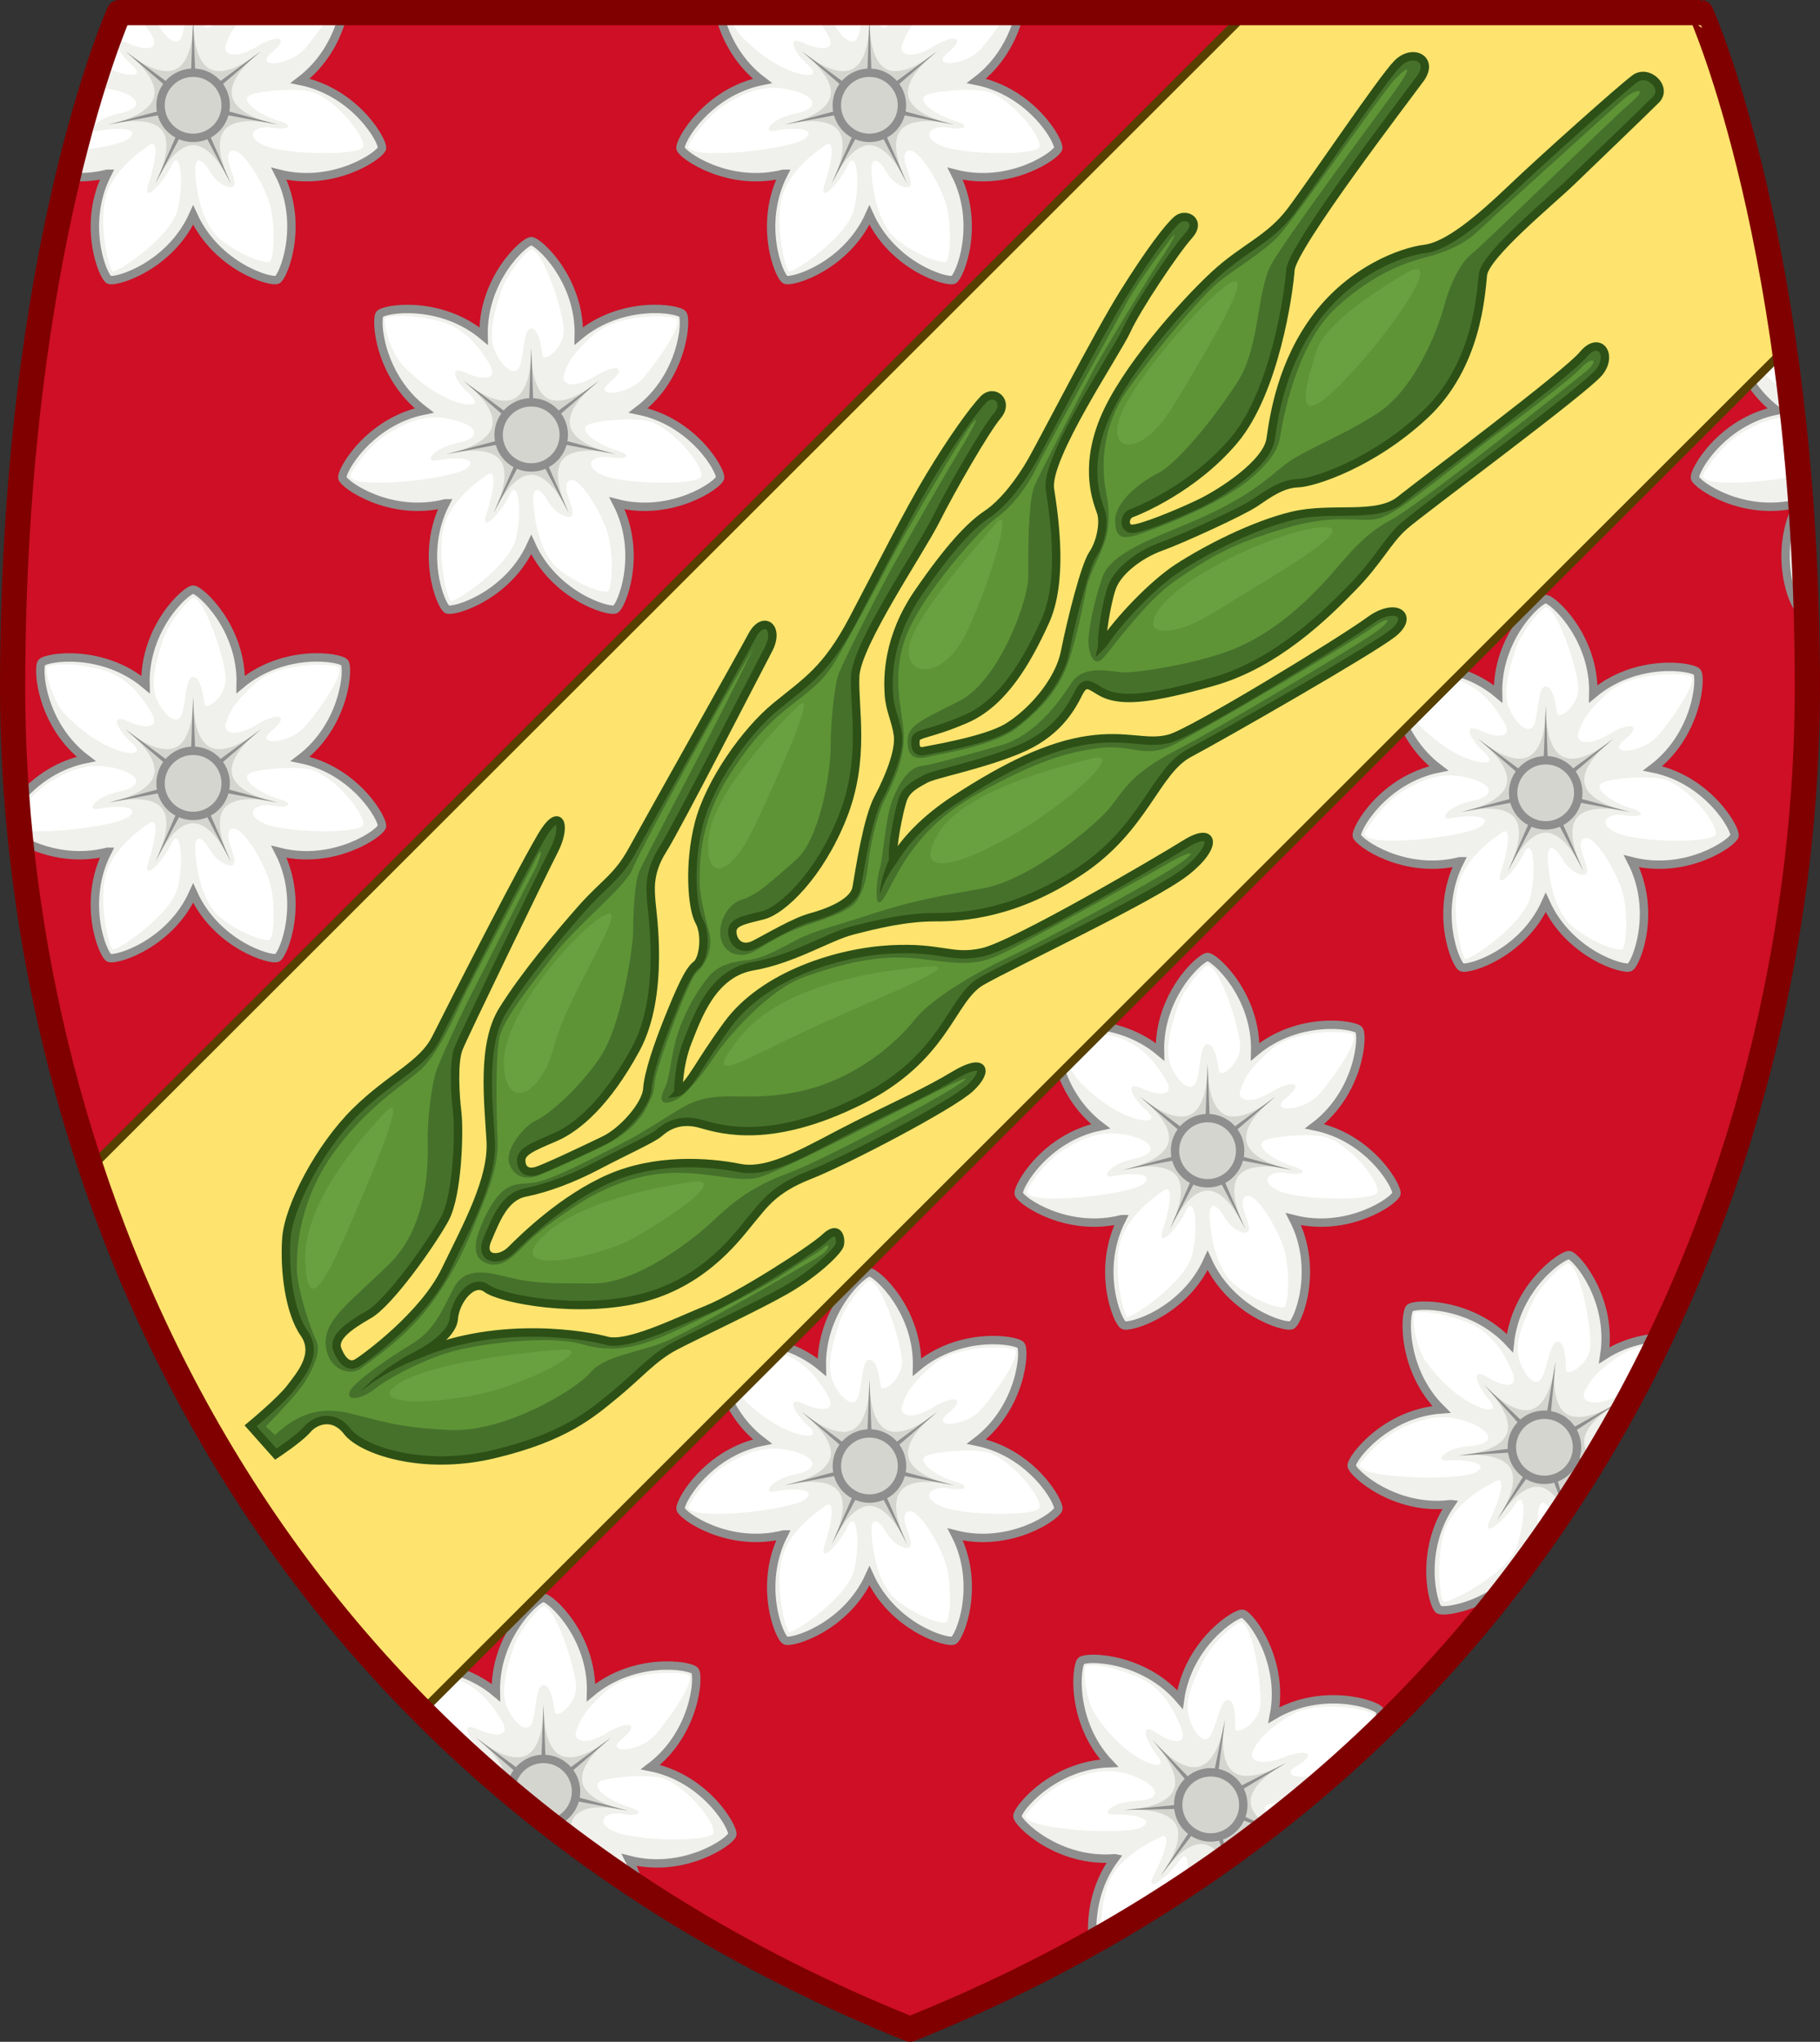 <?xml version="1.0" encoding="utf-8"?>
<!-- Generator: Adobe Illustrator 16.0.0, SVG Export Plug-In . SVG Version: 6.00 Build 0)  -->
<!DOCTYPE svg PUBLIC "-//W3C//DTD SVG 1.1//EN" "http://www.w3.org/Graphics/SVG/1.1/DTD/svg11.dtd">
<svg version="1.1" id="Layer_1" xmlns="http://www.w3.org/2000/svg" xmlns:xlink="http://www.w3.org/1999/xlink" x="0px" y="0px"
	 width="216.5px" height="242.889px" viewBox="0 0 216.5 242.889" enable-background="new 0 0 216.5 242.889" xml:space="preserve">
<rect x="0" y="0" width="216.5" height="242.889" fill="#333333" stroke="none"/>
<path fill="#CE0F25" d="M215,81.884c0,52.221-24.416,126.471-106.744,159.504C25.926,208.355,1.5,134.105,1.5,81.884
	C1.5,29.654,14.166,1.5,14.166,1.5h188.168C202.334,1.5,215,29.654,215,81.884z"/>
<g>
	<defs>
		<path id="SVGID_1_" d="M215,81.884c0,52.221-24.416,126.471-106.744,159.504C25.926,208.355,1.5,134.105,1.5,81.884
			C1.5,29.654,14.166,1.5,14.166,1.5h188.168C202.334,1.5,215,29.654,215,81.884z"/>
	</defs>
	<clipPath id="SVGID_2_">
		<use xlink:href="#SVGID_1_"  overflow="visible"/>
	</clipPath>
	<g clip-path="url(#SVGID_2_)">
		<line fill="none" stroke="#00FF00" stroke-miterlimit="10" x1="68.855" y1="39.969" x2="68.855" y2="39.959"/>
		<line fill="none" stroke="#00FF00" stroke-miterlimit="10" x1="63.195" y1="64.799" x2="63.195" y2="64.79"/>
		<path fill="#F0F0EC" stroke="#8E8E8E" d="M85.655,56.859c-0.19,0.81-5.73,4.68-12.25,3.02c3.07,5.98,0.53,12.25-0.21,12.61
			c-0.76,0.36-7.23-1.56-10-7.69c-2.77,6.13-9.25,8.06-10,7.69c-0.75-0.36-3.28-6.62-0.21-12.61h-0.01
			c-6.52,1.66-12.06-2.21-12.25-3.02c-0.18-0.81,3.14-6.7,9.73-8.03c-5.36-4.07-5.8-10.81-5.28-11.46c0.52-0.65,7.19-1.73,12.35,2.6
			c-0.17-6.73,4.83-11.28,5.67-11.28c0.83,0,5.83,4.55,5.66,11.27c5.16-4.32,11.83-3.25,12.35-2.59c0.52,0.65,0.08,7.39-5.28,11.46
			C82.525,50.159,85.835,56.049,85.655,56.859z"/>
		<path fill="#D5D5D0" d="M66.905,54.699c-0.7,0.88-0.96,2.75,0.77,6.34h-0.01c-1.72-3.59-3.35-4.56-4.47-4.56
			c-1.13,0-2.76,0.97-4.48,4.56h-0.01c1.73-3.59,1.47-5.46,0.77-6.34c-0.7-0.88-2.47-1.55-6.35-0.67c3.88-0.88,5.18-2.26,5.43-3.35
			c0.25-1.1-0.33-2.9-3.44-5.38c3.11,2.48,5,2.64,6.01,2.15c1.02-0.48,2.07-2.06,2.07-6.04c0,3.98,1.04,5.56,2.06,6.04
			c1.01,0.49,2.9,0.33,6.01-2.15c-3.11,2.48-3.69,4.28-3.44,5.38c0.25,1.09,1.55,2.47,5.43,3.35
			C69.375,53.149,67.605,53.819,66.905,54.699z"/>
		<circle fill="none" stroke="#8E8E8E" cx="63.19" cy="51.734" r="3.875"/>
		<polygon fill="#8E8E8E" points="62.94,47.858 63.195,41.409 63.44,47.858 		"/>
		<polygon fill="#8E8E8E" points="60.004,49.514 55.122,45.293 60.317,49.123 		"/>
		<polygon fill="#8E8E8E" points="59.468,52.84 53.125,54.027 59.358,52.353 		"/>
		<polygon fill="#8E8E8E" points="61.735,55.334 58.709,61.033 61.286,55.116 		"/>
		<polygon fill="#8E8E8E" points="65.098,55.116 67.668,61.035 64.647,55.332 		"/>
		<polygon fill="#8E8E8E" points="67.024,52.351 73.254,54.032 66.913,52.839 		"/>
		<polygon fill="#8E8E8E" points="66.063,49.122 71.262,45.298 66.375,49.513 		"/>
		<path fill="#FFFFFF" d="M67.065,39.234c0.063,2.188-2.407,3.969-2.532,3s-0.469-3.188-1.346-3.156s-0.779,2.406-1.279,4.25
			s-2.25,0.25-3.063-1.625s-0.031-4.625,0.75-7s3.219-5.039,3.592-5.031C64.594,29.7,67.002,37.047,67.065,39.234z M58.159,43.196
			c-0.869-1.38-2.5-4.055-5.781-4.961s-6.25-0.719-6.563-0.344s0.594,3.969,2.125,5.594s3.688,3.313,5.875,4.156
			s3.563,0.594,2.031-0.75s-2.719-3.594-0.469-2.563S59.399,45.166,58.159,43.196z M80.523,37.943
			c-0.333-0.451-6.781-0.82-9.798,1.792s-3.323,3.924-3.658,4.899s0.985,1.768,3.658,0.143s4.007-1.084,1.798,0.708
			s2.125,1.667,4.042-0.583S81.107,38.734,80.523,37.943z M55.652,55.609c1.368-1.375-2.306-1.156-3.743-0.844
			s-0.594-1.406,2.531-2.063s2.281-2.156-0.719-2.813s-5.031,0.188-7.47,1.621s-4.617,4.781-4.593,5.129
			C41.775,58.325,54.284,56.984,55.652,55.609z M57.94,56.484c-0.93,0.667-4.458,3.042-5.208,6.417s0.458,8.292,0.875,8.583
			s7.042-4.083,7.792-7.5s0.208-7.208-0.792-5.083s-3.583,4.806-2.708,2.132S59.137,55.626,57.94,56.484z M67.877,61.453
			c-0.466,0.195-1.844-0.344-2.719-1.875s-1.813-1.844-1.719,0s0.594,6.25,3.125,8.219s5.031,2.656,5.656,2.594s0.844-4.656,0-7.188
			s-3.438-6.805-4.553-6S68.846,61.047,67.877,61.453z M77.44,50.172c-1.509-0.536-6.688-0.215-7.625,0.439s1.255,2.278,3.44,2.935
			s1.248,1.188-0.721,0.844s-3.406,1-0.875,2.125s11.406,1.25,11.75,0.156S80.342,51.203,77.44,50.172z"/>
	</g>
	<g clip-path="url(#SVGID_2_)">
		<line fill="none" stroke="#00FF00" stroke-miterlimit="10" x1="149.313" y1="125.121" x2="149.313" y2="125.111"/>
		<line fill="none" stroke="#00FF00" stroke-miterlimit="10" x1="143.653" y1="149.951" x2="143.653" y2="149.941"/>
		<path fill="#F0F0EC" stroke="#8E8E8E" d="M166.113,142.011c-0.19,0.81-5.729,4.681-12.25,3.021c3.07,5.979,0.53,12.25-0.21,12.609
			c-0.76,0.36-7.23-1.561-10-7.689c-2.77,6.129-9.25,8.06-10,7.689c-0.75-0.359-3.279-6.62-0.21-12.609h-0.01
			c-6.521,1.66-12.06-2.211-12.25-3.021c-0.181-0.81,3.14-6.7,9.729-8.03c-5.359-4.07-5.8-10.81-5.279-11.46
			c0.52-0.649,7.189-1.729,12.35,2.601c-0.17-6.73,4.83-11.28,5.67-11.28c0.83,0,5.83,4.55,5.66,11.271
			c5.16-4.32,11.83-3.25,12.35-2.591c0.521,0.65,0.08,7.39-5.279,11.46C162.983,135.311,166.293,141.201,166.113,142.011z"/>
		<path fill="#D5D5D0" d="M147.363,139.851c-0.7,0.88-0.96,2.75,0.771,6.341h-0.01c-1.721-3.591-3.351-4.561-4.471-4.561
			c-1.13,0-2.76,0.97-4.48,4.561h-0.01c1.73-3.591,1.471-5.461,0.771-6.341s-2.47-1.55-6.351-0.67
			c3.881-0.88,5.181-2.26,5.431-3.351c0.25-1.1-0.33-2.899-3.44-5.379c3.11,2.479,5,2.64,6.01,2.149
			c1.021-0.479,2.07-2.06,2.07-6.04c0,3.98,1.04,5.561,2.061,6.04c1.01,0.49,2.899,0.33,6.01-2.149
			c-3.11,2.479-3.69,4.279-3.44,5.379c0.25,1.091,1.55,2.471,5.431,3.351C149.833,138.301,148.063,138.971,147.363,139.851z"/>
		<circle fill="none" stroke="#8E8E8E" cx="143.648" cy="136.885" r="3.876"/>
		<polygon fill="#8E8E8E" points="143.398,133.01 143.653,126.561 143.898,133.01 		"/>
		<polygon fill="#8E8E8E" points="140.462,134.665 135.58,130.445 140.775,134.273 		"/>
		<polygon fill="#8E8E8E" points="139.926,137.992 133.583,139.179 139.816,137.504 		"/>
		<polygon fill="#8E8E8E" points="142.193,140.485 139.167,146.185 141.744,140.268 		"/>
		<polygon fill="#8E8E8E" points="145.556,140.268 148.126,146.187 145.105,140.483 		"/>
		<polygon fill="#8E8E8E" points="147.482,137.502 153.712,139.184 147.371,137.99 		"/>
		<polygon fill="#8E8E8E" points="146.521,134.273 151.72,130.449 146.833,134.664 		"/>
		<path fill="#FFFFFF" d="M147.524,124.386c0.063,2.188-2.407,3.969-2.532,3s-0.469-3.188-1.346-3.156s-0.779,2.406-1.279,4.25
			s-2.25,0.25-3.063-1.625s-0.031-4.625,0.75-7s3.219-5.038,3.592-5.031C145.051,114.852,147.46,122.198,147.524,124.386z
			 M138.617,128.348c-0.868-1.381-2.5-4.056-5.781-4.962s-6.25-0.719-6.563-0.344s0.594,3.969,2.125,5.594s3.688,3.313,5.875,4.156
			s3.563,0.594,2.031-0.75s-2.719-3.594-0.469-2.563S139.857,130.316,138.617,128.348z M160.981,123.094
			c-0.332-0.451-6.78-0.82-9.798,1.792s-3.323,3.924-3.658,4.899s0.985,1.768,3.658,0.143s4.007-1.084,1.798,0.708
			c-2.208,1.792,2.125,1.667,4.042-0.583S161.565,123.886,160.981,123.094z M136.11,140.761c1.368-1.375-2.306-1.156-3.743-0.844
			s-0.594-1.406,2.531-2.063s2.281-2.156-0.719-2.813s-5.031,0.188-7.47,1.62c-2.438,1.434-4.617,4.781-4.593,5.13
			C122.233,143.477,134.742,142.136,136.11,140.761z M138.398,141.636c-0.93,0.667-4.458,3.042-5.208,6.417s0.459,8.291,0.875,8.583
			s7.041-4.083,7.791-7.5s0.209-7.208-0.791-5.083s-3.584,4.806-2.709,2.132S139.595,140.777,138.398,141.636z M148.335,146.604
			c-0.466,0.195-1.844-0.344-2.719-1.875s-1.813-1.844-1.719,0s0.594,6.25,3.125,8.219s5.031,2.656,5.656,2.594s0.844-4.656,0-7.188
			s-3.438-6.806-4.553-6S149.304,146.198,148.335,146.604z M157.898,135.323c-1.509-0.536-6.688-0.215-7.625,0.439
			s1.255,2.278,3.44,2.935c2.185,0.657,1.247,1.188-0.722,0.845s-3.406,1-0.875,2.125s11.406,1.25,11.75,0.156
			S160.8,136.354,157.898,135.323z"/>
	</g>
	<g clip-path="url(#SVGID_2_)">
		<line fill="none" stroke="#00FF00" stroke-miterlimit="10" x1="229.756" y1="39.969" x2="229.756" y2="39.959"/>
		<line fill="none" stroke="#00FF00" stroke-miterlimit="10" x1="224.096" y1="64.799" x2="224.096" y2="64.79"/>
		<path fill="#F0F0EC" stroke="#8E8E8E" d="M246.556,56.859c-0.19,0.81-5.729,4.68-12.25,3.02c3.07,5.98,0.53,12.25-0.21,12.61
			c-0.76,0.36-7.23-1.56-10-7.69c-2.77,6.13-9.25,8.06-10,7.69c-0.75-0.36-3.279-6.62-0.21-12.61h-0.01
			c-6.521,1.66-12.06-2.21-12.25-3.02c-0.181-0.81,3.14-6.7,9.729-8.03c-5.359-4.07-5.8-10.81-5.279-11.46
			c0.52-0.65,7.189-1.73,12.35,2.6c-0.17-6.73,4.83-11.28,5.67-11.28c0.83,0,5.83,4.55,5.66,11.27c5.16-4.32,11.83-3.25,12.35-2.59
			c0.521,0.65,0.08,7.39-5.279,11.46C243.426,50.159,246.737,56.049,246.556,56.859z"/>
		<path fill="#D5D5D0" d="M227.806,54.699c-0.7,0.88-0.96,2.75,0.771,6.34h-0.01c-1.721-3.59-3.351-4.56-4.471-4.56
			c-1.13,0-2.76,0.97-4.48,4.56h-0.01c1.73-3.59,1.471-5.46,0.771-6.34c-0.7-0.88-2.47-1.55-6.351-0.67
			c3.881-0.88,5.181-2.26,5.431-3.35c0.25-1.1-0.33-2.9-3.44-5.38c3.11,2.48,5,2.64,6.01,2.15c1.021-0.48,2.07-2.06,2.07-6.04
			c0,3.98,1.04,5.56,2.061,6.04c1.01,0.49,2.899,0.33,6.01-2.15c-3.11,2.48-3.69,4.28-3.44,5.38c0.25,1.09,1.55,2.47,5.431,3.35
			C230.276,53.149,228.506,53.819,227.806,54.699z"/>
		<circle fill="none" stroke="#8E8E8E" cx="224.091" cy="51.734" r="3.876"/>
		<polygon fill="#8E8E8E" points="223.841,47.858 224.096,41.409 224.341,47.858 		"/>
		<polygon fill="#8E8E8E" points="220.906,49.514 216.023,45.293 221.218,49.123 		"/>
		<polygon fill="#8E8E8E" points="220.37,52.84 214.027,54.027 220.259,52.353 		"/>
		<polygon fill="#8E8E8E" points="222.636,55.334 219.611,61.033 222.187,55.116 		"/>
		<polygon fill="#8E8E8E" points="226,55.116 228.57,61.035 225.548,55.332 		"/>
		<polygon fill="#8E8E8E" points="227.925,52.351 234.156,54.032 227.814,52.839 		"/>
		<polygon fill="#8E8E8E" points="226.964,49.122 232.164,45.298 227.277,49.513 		"/>
		<path fill="#FFFFFF" d="M227.967,39.234c0.063,2.188-2.407,3.969-2.532,3s-0.469-3.188-1.346-3.156s-0.779,2.406-1.279,4.25
			s-2.25,0.25-3.063-1.625s-0.031-4.625,0.75-7s3.219-5.039,3.592-5.031C225.495,29.7,227.904,37.047,227.967,39.234z
			 M219.06,43.196c-0.868-1.38-2.5-4.055-5.781-4.961s-6.25-0.719-6.563-0.344s0.594,3.969,2.125,5.594s3.688,3.313,5.875,4.156
			s3.563,0.594,2.031-0.75s-2.719-3.594-0.469-2.563S220.3,45.166,219.06,43.196z M241.424,37.943
			c-0.332-0.451-6.78-0.82-9.798,1.792s-3.323,3.924-3.658,4.899s0.985,1.768,3.658,0.143s4.007-1.084,1.798,0.708
			c-2.208,1.792,2.125,1.667,4.042-0.583S242.008,38.734,241.424,37.943z M216.553,55.609c1.368-1.375-2.306-1.156-3.743-0.844
			s-0.594-1.406,2.531-2.063s2.281-2.156-0.719-2.813s-5.031,0.188-7.47,1.621s-4.617,4.781-4.593,5.129
			C202.676,58.325,215.185,56.984,216.553,55.609z M218.841,56.484c-0.93,0.667-4.458,3.042-5.208,6.417s0.459,8.292,0.875,8.583
			s7.041-4.083,7.791-7.5s0.209-7.208-0.791-5.083s-3.584,4.806-2.709,2.132S220.039,55.626,218.841,56.484z M228.779,61.453
			c-0.466,0.195-1.844-0.344-2.719-1.875s-1.813-1.844-1.719,0s0.594,6.25,3.125,8.219s5.031,2.656,5.656,2.594s0.844-4.656,0-7.188
			s-3.438-6.805-4.553-6S229.748,61.047,228.779,61.453z M238.341,50.172c-1.509-0.536-6.688-0.215-7.625,0.439
			s1.255,2.278,3.44,2.935c2.185,0.657,1.247,1.188-0.722,0.844s-3.406,1-0.875,2.125s11.406,1.25,11.75,0.156
			S241.244,51.203,238.341,50.172z"/>
	</g>
	<g clip-path="url(#SVGID_2_)">
		<line fill="none" stroke="#00FF00" stroke-miterlimit="10" x1="28.637" y1="0.761" x2="28.637" y2="0.751"/>
		<line fill="none" stroke="#00FF00" stroke-miterlimit="10" x1="22.977" y1="25.591" x2="22.977" y2="25.582"/>
		<path fill="#F0F0EC" stroke="#8E8E8E" d="M45.437,17.651c-0.19,0.81-5.73,4.68-12.25,3.02c3.07,5.98,0.53,12.25-0.21,12.61
			c-0.76,0.36-7.23-1.56-10-7.69c-2.77,6.13-9.25,8.06-10,7.69c-0.75-0.36-3.28-6.62-0.21-12.61h-0.01
			c-6.52,1.66-12.06-2.21-12.25-3.02c-0.18-0.81,3.14-6.7,9.73-8.03c-5.36-4.07-5.8-10.81-5.28-11.46c0.52-0.65,7.19-1.73,12.35,2.6
			c-0.17-6.73,4.83-11.28,5.67-11.28c0.83,0,5.83,4.55,5.66,11.27c5.16-4.32,11.83-3.25,12.35-2.59c0.52,0.65,0.08,7.39-5.28,11.46
			C42.307,10.951,45.617,16.841,45.437,17.651z"/>
		<path fill="#D5D5D0" d="M26.687,15.491c-0.7,0.88-0.96,2.75,0.77,6.34h-0.01c-1.72-3.59-3.35-4.56-4.47-4.56
			c-1.13,0-2.76,0.97-4.48,4.56h-0.01c1.73-3.59,1.47-5.46,0.77-6.34c-0.7-0.88-2.47-1.55-6.35-0.67c3.88-0.88,5.18-2.26,5.43-3.35
			c0.25-1.1-0.33-2.9-3.44-5.38c3.11,2.48,5,2.64,6.01,2.15c1.02-0.48,2.07-2.06,2.07-6.04c0,3.98,1.04,5.56,2.06,6.04
			c1.01,0.49,2.9,0.33,6.01-2.15c-3.11,2.48-3.69,4.28-3.44,5.38c0.25,1.09,1.55,2.47,5.43,3.35
			C29.157,13.941,27.387,14.611,26.687,15.491z"/>
		<circle fill="none" stroke="#8E8E8E" cx="22.972" cy="12.526" r="3.875"/>
		<polygon fill="#8E8E8E" points="22.722,8.65 22.977,2.201 23.222,8.65 		"/>
		<polygon fill="#8E8E8E" points="19.786,10.306 14.903,6.085 20.099,9.915 		"/>
		<polygon fill="#8E8E8E" points="19.25,13.632 12.907,14.819 19.14,13.145 		"/>
		<polygon fill="#8E8E8E" points="21.517,16.126 18.491,21.825 21.067,15.908 		"/>
		<polygon fill="#8E8E8E" points="24.88,15.908 27.45,21.827 24.429,16.124 		"/>
		<polygon fill="#8E8E8E" points="26.806,13.143 33.036,14.824 26.694,13.631 		"/>
		<polygon fill="#8E8E8E" points="25.845,9.914 31.044,6.09 26.157,10.305 		"/>
		<path fill="#FFFFFF" d="M26.847,0.026c0.063,2.188-2.407,3.969-2.532,3S23.847-0.161,22.97-0.13S22.19,2.276,21.69,4.12
			s-2.25,0.25-3.063-1.625s-0.031-4.625,0.75-7s3.219-5.039,3.592-5.031C24.375-9.508,26.784-2.161,26.847,0.026z M17.94,3.988
			c-0.869-1.38-2.5-4.055-5.781-4.961s-6.25-0.719-6.563-0.344S6.19,2.651,7.722,4.276s3.688,3.313,5.875,4.156
			s3.563,0.594,2.031-0.75s-2.719-3.594-0.469-2.563S19.181,5.958,17.94,3.988z M40.305-1.265c-0.333-0.451-6.781-0.82-9.798,1.792
			s-3.323,3.924-3.658,4.899s0.985,1.768,3.658,0.143s4.007-1.084,1.798,0.708s2.125,1.667,4.042-0.583S40.889-0.474,40.305-1.265z
			 M15.434,16.401c1.368-1.375-2.306-1.156-3.743-0.844s-0.594-1.406,2.531-2.063s2.281-2.156-0.719-2.813s-5.031,0.188-7.47,1.621
			s-4.617,4.781-4.593,5.129C1.557,19.117,14.065,17.776,15.434,16.401z M17.722,17.276c-0.93,0.667-4.458,3.042-5.208,6.417
			s0.458,8.292,0.875,8.583s7.042-4.083,7.792-7.5s0.208-7.208-0.792-5.083s-3.583,4.806-2.708,2.132S18.919,16.418,17.722,17.276z
			 M27.659,22.245c-0.466,0.195-1.844-0.344-2.719-1.875s-1.813-1.844-1.719,0s0.594,6.25,3.125,8.219s5.031,2.656,5.656,2.594
			s0.844-4.656,0-7.188s-3.438-6.805-4.553-6S28.628,21.839,27.659,22.245z M37.222,10.964c-1.509-0.536-6.688-0.215-7.625,0.439
			s1.255,2.278,3.44,2.935s1.248,1.188-0.721,0.844s-3.406,1-0.875,2.125s11.406,1.25,11.75,0.156S40.124,11.995,37.222,10.964z"/>
	</g>
	<g clip-path="url(#SVGID_2_)">
		<line fill="none" stroke="#00FF00" stroke-miterlimit="10" x1="28.637" y1="81.422" x2="28.637" y2="81.413"/>
		<line fill="none" stroke="#00FF00" stroke-miterlimit="10" x1="22.977" y1="106.252" x2="22.977" y2="106.243"/>
		<path fill="#F0F0EC" stroke="#8E8E8E" d="M45.437,98.313c-0.19,0.81-5.73,4.68-12.25,3.02c3.07,5.98,0.53,12.25-0.21,12.61
			c-0.76,0.36-7.23-1.56-10-7.69c-2.77,6.13-9.25,8.06-10,7.69c-0.75-0.36-3.28-6.62-0.21-12.61h-0.01
			c-6.52,1.66-12.06-2.21-12.25-3.02c-0.18-0.81,3.14-6.7,9.73-8.03c-5.36-4.07-5.8-10.81-5.28-11.46c0.52-0.65,7.19-1.73,12.35,2.6
			c-0.17-6.73,4.83-11.28,5.67-11.28c0.83,0,5.83,4.55,5.66,11.27c5.16-4.32,11.83-3.25,12.35-2.59c0.52,0.65,0.08,7.39-5.28,11.46
			C42.307,91.612,45.617,97.502,45.437,98.313z"/>
		<path fill="#D5D5D0" d="M26.687,96.152c-0.7,0.88-0.96,2.75,0.77,6.34h-0.01c-1.72-3.59-3.35-4.56-4.47-4.56
			c-1.13,0-2.76,0.97-4.48,4.56h-0.01c1.73-3.59,1.47-5.46,0.77-6.34c-0.7-0.88-2.47-1.55-6.35-0.67c3.88-0.88,5.18-2.26,5.43-3.35
			c0.25-1.1-0.33-2.9-3.44-5.38c3.11,2.48,5,2.64,6.01,2.15c1.02-0.48,2.07-2.06,2.07-6.04c0,3.98,1.04,5.56,2.06,6.04
			c1.01,0.49,2.9,0.33,6.01-2.15c-3.11,2.48-3.69,4.28-3.44,5.38c0.25,1.09,1.55,2.47,5.43,3.35
			C29.157,94.603,27.387,95.272,26.687,96.152z"/>
		<circle fill="none" stroke="#8E8E8E" cx="22.972" cy="93.187" r="3.875"/>
		<polygon fill="#8E8E8E" points="22.722,89.312 22.977,82.862 23.222,89.312 		"/>
		<polygon fill="#8E8E8E" points="19.786,90.967 14.903,86.747 20.099,90.576 		"/>
		<polygon fill="#8E8E8E" points="19.25,94.293 12.907,95.48 19.14,93.806 		"/>
		<polygon fill="#8E8E8E" points="21.517,96.787 18.491,102.486 21.067,96.569 		"/>
		<polygon fill="#8E8E8E" points="24.88,96.569 27.45,102.488 24.429,96.785 		"/>
		<polygon fill="#8E8E8E" points="26.806,93.804 33.036,95.485 26.694,94.292 		"/>
		<polygon fill="#8E8E8E" points="25.845,90.575 31.044,86.751 26.157,90.966 		"/>
		<path fill="#FFFFFF" d="M26.847,80.688c0.063,2.188-2.407,3.969-2.532,3s-0.469-3.188-1.346-3.156s-0.779,2.406-1.279,4.25
			s-2.25,0.25-3.063-1.625s-0.031-4.625,0.75-7s3.219-5.039,3.592-5.031C24.375,71.153,26.784,78.5,26.847,80.688z M17.94,84.649
			c-0.869-1.38-2.5-4.055-5.781-4.961s-6.25-0.719-6.563-0.344s0.594,3.969,2.125,5.594s3.688,3.313,5.875,4.156
			s3.563,0.594,2.031-0.75s-2.719-3.594-0.469-2.563S19.181,86.619,17.94,84.649z M40.305,79.396
			c-0.333-0.451-6.781-0.82-9.798,1.792s-3.323,3.924-3.658,4.899s0.985,1.768,3.658,0.143s4.007-1.084,1.798,0.708
			s2.125,1.667,4.042-0.583S40.889,80.188,40.305,79.396z M15.434,97.063c1.368-1.375-2.306-1.156-3.743-0.844
			s-0.594-1.406,2.531-2.063s2.281-2.156-0.719-2.813s-5.031,0.188-7.47,1.621s-4.617,4.781-4.593,5.129
			C1.557,99.778,14.065,98.438,15.434,97.063z M17.722,97.938c-0.93,0.667-4.458,3.042-5.208,6.417s0.458,8.292,0.875,8.583
			s7.042-4.083,7.792-7.5s0.208-7.208-0.792-5.083s-3.583,4.806-2.708,2.132S18.919,97.079,17.722,97.938z M27.659,102.906
			c-0.466,0.195-1.844-0.344-2.719-1.875s-1.813-1.844-1.719,0s0.594,6.25,3.125,8.219s5.031,2.656,5.656,2.594s0.844-4.656,0-7.188
			s-3.438-6.805-4.553-6S28.628,102.5,27.659,102.906z M37.222,91.625c-1.509-0.536-6.688-0.215-7.625,0.439s1.255,2.278,3.44,2.935
			s1.248,1.188-0.721,0.844s-3.406,1-0.875,2.125s11.406,1.25,11.75,0.156S40.124,92.656,37.222,91.625z"/>
	</g>
	<g clip-path="url(#SVGID_2_)">
		<line fill="none" stroke="#00FF00" stroke-miterlimit="10" x1="190.847" y1="161.225" x2="190.849" y2="161.215"/>
		<line fill="none" stroke="#00FF00" stroke-miterlimit="10" x1="182.051" y1="185.124" x2="182.052" y2="185.114"/>
		<path fill="#F0F0EC" stroke="#8E8E8E" d="M205.344,180.129c-0.293,0.779-6.283,3.906-12.536,1.425
			c2.278,6.324-1.046,12.217-1.826,12.479c-0.799,0.261-6.97-2.474-8.931-8.908c-3.533,5.725-10.207,6.808-10.904,6.345
			c-0.697-0.453-2.403-6.986,1.41-12.533l-0.01-0.001c-6.68,0.811-11.678-3.737-11.762-4.565c-0.075-0.827,3.972-6.242,10.678-6.716
			c-4.794-4.724-4.365-11.465-3.767-12.043s7.352-0.795,11.914,4.161c0.694-6.695,6.236-10.566,7.069-10.459
			c0.823,0.106,5.198,5.26,4.169,11.902c5.671-3.624,12.148-1.707,12.58-0.985c0.433,0.712-0.868,7.34-6.706,10.689
			C203.098,173.083,205.626,179.349,205.344,180.129z"/>
		<path fill="#D5D5D0" d="M187.026,175.583c-0.808,0.784-1.306,2.604-0.05,6.387l-0.01-0.002c-1.246-3.78-2.737-4.951-3.849-5.095
			c-1.12-0.145-2.861,0.607-5.027,3.947l-0.01-0.001c2.176-3.339,2.157-5.226,1.577-6.188c-0.583-0.963-2.252-1.854-6.213-1.479
			c3.961-0.375,5.428-1.577,5.815-2.626c0.389-1.059,0.045-2.919-2.723-5.777c2.768,2.858,4.62,3.26,5.686,2.903
			c1.073-0.346,2.316-1.778,2.826-5.726c-0.51,3.947,0.319,5.647,1.27,6.255c0.938,0.615,2.834,0.699,6.235-1.362
			c-3.401,2.062-4.208,3.772-4.101,4.896c0.108,1.112,1.221,2.647,4.955,4.018C189.674,174.362,187.833,174.8,187.026,175.583z"/>
		<circle fill="none" stroke="#8E8E8E" cx="183.721" cy="172.167" r="3.876"/>
		<polygon fill="#8E8E8E" points="183.971,168.29 185.049,161.927 184.466,168.354 		"/>
		<polygon fill="#8E8E8E" points="180.847,169.556 176.545,164.744 181.208,169.208 		"/>
		<polygon fill="#8E8E8E" points="179.888,172.785 173.447,173.15 179.842,172.288 		"/>
		<polygon fill="#8E8E8E" points="181.817,175.55 178.086,180.814 181.4,175.276 		"/>
		<polygon fill="#8E8E8E" points="185.181,175.765 186.971,181.965 184.706,175.921 		"/>
		<polygon fill="#8E8E8E" points="187.445,173.271 193.409,175.734 187.272,173.739 		"/>
		<polygon fill="#8E8E8E" points="186.906,169.943 192.552,166.818 187.166,170.371 		"/>
		<path fill="#FFFFFF" d="M189.167,160.267c-0.219,2.178-2.896,3.627-2.896,2.65c0.001-0.977-0.056-3.221-0.93-3.303
			c-0.874-0.081-1.081,2.287-1.813,4.051c-0.732,1.765-2.264-0.04-2.829-2.004s0.563-4.591,1.642-6.846
			c1.079-2.256,3.838-4.585,4.207-4.529C187.938,150.493,189.385,158.089,189.167,160.267z M179.827,163.053
			c-0.686-1.479-1.959-4.342-5.098-5.661c-3.138-1.319-6.106-1.514-6.464-1.182c-0.358,0.331,0.08,4.012,1.39,5.819
			c1.311,1.809,3.232,3.758,5.294,4.875s3.457,1.046,2.11-0.483c-1.346-1.528-2.235-3.912-0.136-2.601
			C179.022,165.131,180.804,165.166,179.827,163.053z M202.68,160.711c-0.272-0.49-6.619-1.683-9.947,0.521
			c-3.327,2.203-3.799,3.466-4.256,4.39c-0.458,0.925,0.75,1.88,3.609,0.611c2.859-1.27,4.112-0.563,1.692,0.932
			c-2.419,1.494,1.894,1.926,4.084-0.06C200.051,165.119,203.157,161.57,202.68,160.711z M175.749,175.043
			c1.534-1.188-2.138-1.442-3.604-1.316s-0.408-1.471,2.774-1.721c3.184-0.251,2.539-1.847-0.352-2.882
			c-2.892-1.035-5.014-0.459-7.617,0.65c-2.601,1.108-5.191,4.148-5.212,4.497C161.638,175.957,174.216,176.231,175.749,175.043z
			 M177.906,176.204c-1.007,0.542-4.812,2.444-5.988,5.695s-0.607,8.283-0.232,8.626c0.376,0.342,7.507-3.148,8.689-6.439
			c1.182-3.292,1.13-7.123-0.134-5.144c-1.265,1.979-4.17,4.308-2.959,1.768C178.492,178.171,179.204,175.507,177.906,176.204z
			 M187.125,182.406c-0.487,0.134-1.784-0.577-2.456-2.208c-0.671-1.631-1.561-2.062-1.704-0.221s-0.213,6.274,2.045,8.552
			c2.259,2.277,4.649,3.279,5.277,3.297c0.628,0.019,1.434-4.509,0.922-7.128c-0.513-2.618-2.539-7.189-3.746-6.534
			C186.253,178.819,188.137,182.127,187.125,182.406z M198.054,172.443c-1.429-0.725-6.604-1.07-7.618-0.541
			c-1.014,0.528,0.951,2.42,3.035,3.352c2.083,0.932,1.085,1.338-0.823,0.745c-1.908-0.594-3.507,0.555-1.141,1.995
			s11.152,2.702,11.634,1.661C203.622,178.614,200.8,173.839,198.054,172.443z"/>
	</g>
	<g clip-path="url(#SVGID_2_)">
		<line fill="none" stroke="#00FF00" stroke-miterlimit="10" x1="109.084" y1="0.761" x2="109.084" y2="0.751"/>
		<line fill="none" stroke="#00FF00" stroke-miterlimit="10" x1="103.424" y1="25.591" x2="103.424" y2="25.582"/>
		<path fill="#F0F0EC" stroke="#8E8E8E" d="M125.883,17.651c-0.189,0.81-5.729,4.68-12.25,3.02c3.07,5.98,0.531,12.25-0.209,12.61
			c-0.76,0.36-7.23-1.56-10-7.69c-2.77,6.13-9.25,8.06-10,7.69c-0.75-0.36-3.28-6.62-0.211-12.61h-0.01
			c-6.52,1.66-12.06-2.21-12.25-3.02c-0.18-0.81,3.141-6.7,9.73-8.03c-5.36-4.07-5.801-10.81-5.28-11.46
			c0.521-0.65,7.19-1.73,12.351,2.6c-0.17-6.73,4.83-11.28,5.669-11.28c0.83,0,5.831,4.55,5.661,11.27
			c5.16-4.32,11.83-3.25,12.35-2.59c0.52,0.65,0.08,7.39-5.28,11.46C122.754,10.951,126.064,16.841,125.883,17.651z"/>
		<path fill="#D5D5D0" d="M107.134,15.491c-0.7,0.88-0.96,2.75,0.77,6.34h-0.01c-1.72-3.59-3.35-4.56-4.47-4.56
			c-1.13,0-2.76,0.97-4.48,4.56h-0.01c1.73-3.59,1.47-5.46,0.77-6.34c-0.7-0.88-2.47-1.55-6.35-0.67c3.88-0.88,5.18-2.26,5.43-3.35
			c0.25-1.1-0.33-2.9-3.44-5.38c3.11,2.48,5,2.64,6.01,2.15c1.02-0.48,2.07-2.06,2.07-6.04c0,3.98,1.04,5.56,2.06,6.04
			c1.01,0.49,2.899,0.33,6.011-2.15c-3.111,2.48-3.691,4.28-3.441,5.38c0.25,1.09,1.551,2.47,5.431,3.35
			C109.604,13.941,107.834,14.611,107.134,15.491z"/>
		<circle fill="none" stroke="#8E8E8E" cx="103.419" cy="12.526" r="3.875"/>
		<polygon fill="#8E8E8E" points="103.169,8.65 103.424,2.201 103.669,8.65 		"/>
		<polygon fill="#8E8E8E" points="100.233,10.306 95.35,6.085 100.546,9.915 		"/>
		<polygon fill="#8E8E8E" points="99.697,13.632 93.354,14.819 99.587,13.145 		"/>
		<polygon fill="#8E8E8E" points="101.964,16.126 98.938,21.825 101.515,15.908 		"/>
		<polygon fill="#8E8E8E" points="105.327,15.908 107.897,21.827 104.876,16.124 		"/>
		<polygon fill="#8E8E8E" points="107.253,13.143 113.483,14.824 107.142,13.631 		"/>
		<polygon fill="#8E8E8E" points="106.292,9.914 111.491,6.09 106.604,10.305 		"/>
		<path fill="#FFFFFF" d="M107.294,0.026c0.063,2.188-2.407,3.969-2.532,3s-0.469-3.188-1.346-3.156s-0.779,2.406-1.279,4.25
			s-2.25,0.25-3.063-1.625s-0.031-4.625,0.75-7s3.219-5.039,3.592-5.031C104.823-9.508,107.231-2.161,107.294,0.026z M98.388,3.988
			c-0.869-1.38-2.5-4.055-5.782-4.961s-6.25-0.719-6.563-0.344s0.594,3.969,2.125,5.594s3.688,3.313,5.875,4.156
			s3.563,0.594,2.031-0.75s-2.719-3.594-0.469-2.563S99.628,5.958,98.388,3.988z M120.752-1.265
			c-0.332-0.451-6.781-0.82-9.799,1.792s-3.322,3.924-3.658,4.899s0.985,1.768,3.658,0.143c2.674-1.625,4.008-1.084,1.799,0.708
			s2.125,1.667,4.041-0.583C118.71,3.443,121.336-0.474,120.752-1.265z M95.881,16.401c1.367-1.375-2.307-1.156-3.744-0.844
			s-0.594-1.406,2.531-2.063s2.281-2.156-0.719-2.813s-5.031,0.188-7.469,1.621c-2.439,1.433-4.617,4.781-4.594,5.129
			C82.004,19.117,94.512,17.776,95.881,16.401z M98.169,17.276c-0.93,0.667-4.458,3.042-5.208,6.417s0.458,8.292,0.875,8.583
			c0.416,0.292,7.041-4.083,7.791-7.5s0.208-7.208-0.792-5.083s-3.583,4.806-2.708,2.132S99.366,16.418,98.169,17.276z
			 M108.106,22.245c-0.465,0.195-1.843-0.344-2.718-1.875s-1.813-1.844-1.719,0s0.594,6.25,3.125,8.219
			c2.531,1.969,5.031,2.656,5.656,2.594s0.844-4.656,0-7.188s-3.438-6.805-4.553-6C106.783,18.8,109.075,21.839,108.106,22.245z
			 M117.668,10.964c-1.508-0.536-6.688-0.215-7.625,0.439s1.256,2.278,3.44,2.935s1.247,1.188-0.722,0.844s-3.406,1-0.875,2.125
			s11.406,1.25,11.75,0.156S120.571,11.995,117.668,10.964z"/>
	</g>
	<g clip-path="url(#SVGID_2_)">
		<line fill="none" stroke="#00FF00" stroke-miterlimit="10" x1="189.535" y1="82.545" x2="189.535" y2="82.536"/>
		<line fill="none" stroke="#00FF00" stroke-miterlimit="10" x1="183.875" y1="107.375" x2="183.875" y2="107.366"/>
		<path fill="#F0F0EC" stroke="#8E8E8E" d="M206.334,99.435c-0.19,0.81-5.729,4.681-12.25,3.021c3.07,5.979,0.53,12.25-0.21,12.609
			c-0.76,0.36-7.23-1.561-10-7.689c-2.77,6.129-9.25,8.06-10,7.689c-0.75-0.359-3.279-6.62-0.21-12.609h-0.01
			c-6.521,1.66-12.06-2.211-12.25-3.021c-0.181-0.81,3.14-6.7,9.729-8.03c-5.359-4.07-5.8-10.81-5.279-11.46
			c0.52-0.649,7.189-1.729,12.35,2.601c-0.17-6.73,4.83-11.28,5.67-11.28c0.83,0,5.83,4.55,5.66,11.271
			c5.16-4.32,11.83-3.25,12.35-2.591c0.521,0.65,0.08,7.39-5.279,11.46C203.205,92.735,206.515,98.625,206.334,99.435z"/>
		<path fill="#D5D5D0" d="M187.584,97.275c-0.7,0.88-0.96,2.75,0.771,6.341h-0.01c-1.721-3.591-3.351-4.561-4.471-4.561
			c-1.13,0-2.76,0.97-4.48,4.561h-0.01c1.73-3.591,1.471-5.461,0.771-6.341s-2.47-1.55-6.351-0.67
			c3.881-0.88,5.181-2.26,5.431-3.351c0.25-1.1-0.33-2.899-3.44-5.379c3.11,2.479,5,2.64,6.01,2.149
			c1.021-0.479,2.07-2.06,2.07-6.04c0,3.98,1.04,5.561,2.061,6.04c1.01,0.49,2.899,0.33,6.01-2.149
			c-3.11,2.479-3.69,4.279-3.44,5.379c0.25,1.091,1.55,2.471,5.431,3.351C190.054,95.725,188.285,96.395,187.584,97.275z"/>
		<circle fill="none" stroke="#8E8E8E" cx="183.87" cy="94.309" r="3.876"/>
		<polygon fill="#8E8E8E" points="183.62,90.434 183.875,83.985 184.12,90.434 		"/>
		<polygon fill="#8E8E8E" points="180.684,92.089 175.801,87.87 180.997,91.698 		"/>
		<polygon fill="#8E8E8E" points="180.148,95.417 173.805,96.603 180.038,94.928 		"/>
		<polygon fill="#8E8E8E" points="182.415,97.91 179.389,103.609 181.965,97.692 		"/>
		<polygon fill="#8E8E8E" points="185.778,97.692 188.348,103.611 185.327,97.908 		"/>
		<polygon fill="#8E8E8E" points="187.704,94.926 193.934,96.608 187.592,95.415 		"/>
		<polygon fill="#8E8E8E" points="186.743,91.698 191.942,87.874 187.055,92.088 		"/>
		<path fill="#FFFFFF" d="M187.746,81.81c0.063,2.188-2.407,3.969-2.532,3s-0.469-3.188-1.346-3.156s-0.779,2.406-1.279,4.25
			s-2.25,0.25-3.063-1.625s-0.031-4.625,0.75-7s3.219-5.038,3.592-5.031C185.273,72.276,187.682,79.623,187.746,81.81z
			 M178.838,85.772c-0.868-1.381-2.5-4.056-5.781-4.962s-6.25-0.719-6.563-0.344s0.594,3.969,2.125,5.594s3.688,3.313,5.875,4.156
			s3.563,0.594,2.031-0.75s-2.719-3.594-0.469-2.563S180.079,87.741,178.838,85.772z M201.203,80.518
			c-0.332-0.451-6.78-0.82-9.798,1.792s-3.323,3.924-3.658,4.899s0.985,1.768,3.658,0.143s4.007-1.084,1.798,0.708
			c-2.208,1.792,2.125,1.667,4.042-0.583S201.787,81.31,201.203,80.518z M176.332,98.185c1.368-1.375-2.306-1.156-3.743-0.844
			s-0.594-1.406,2.531-2.063s2.281-2.156-0.719-2.813s-5.031,0.188-7.47,1.62c-2.438,1.434-4.617,4.781-4.593,5.13
			C162.455,100.901,174.963,99.56,176.332,98.185z M178.62,99.06c-0.93,0.667-4.458,3.042-5.208,6.417s0.459,8.291,0.875,8.583
			s7.041-4.083,7.791-7.5s0.209-7.208-0.791-5.083s-3.584,4.806-2.709,2.132S179.817,98.202,178.62,99.06z M188.557,104.029
			c-0.466,0.195-1.844-0.344-2.719-1.875s-1.813-1.844-1.719,0s0.594,6.25,3.125,8.219s5.031,2.656,5.656,2.594s0.844-4.656,0-7.188
			s-3.438-6.806-4.553-6S189.526,103.623,188.557,104.029z M198.12,92.748c-1.509-0.536-6.688-0.215-7.625,0.439
			s1.255,2.278,3.44,2.935c2.185,0.657,1.247,1.188-0.722,0.845s-3.406,1-0.875,2.125s11.406,1.25,11.75,0.156
			S201.022,93.779,198.12,92.748z"/>
	</g>
	<g clip-path="url(#SVGID_2_)">
		<line fill="none" stroke="#00FF00" stroke-miterlimit="10" x1="109.091" y1="162.629" x2="109.091" y2="162.619"/>
		<line fill="none" stroke="#00FF00" stroke-miterlimit="10" x1="103.431" y1="187.459" x2="103.431" y2="187.449"/>
		<path fill="#F0F0EC" stroke="#8E8E8E" d="M125.891,179.52c-0.19,0.809-5.729,4.68-12.25,3.02c3.07,5.98,0.53,12.25-0.21,12.609
			c-0.76,0.361-7.23-1.561-10-7.689c-2.77,6.129-9.25,8.061-10,7.689c-0.75-0.359-3.279-6.619-0.21-12.609h-0.01
			c-6.521,1.66-12.06-2.211-12.25-3.02c-0.181-0.811,3.14-6.701,9.729-8.031c-5.359-4.07-5.8-10.809-5.279-11.459
			c0.52-0.65,7.189-1.73,12.35,2.6c-0.17-6.73,4.83-11.279,5.67-11.279c0.83,0,5.83,4.549,5.66,11.27
			c5.16-4.32,11.83-3.25,12.35-2.59c0.521,0.65,0.08,7.389-5.279,11.459C122.761,172.818,126.072,178.709,125.891,179.52z"/>
		<path fill="#D5D5D0" d="M107.141,177.359c-0.7,0.879-0.96,2.75,0.771,6.34h-0.01c-1.721-3.59-3.351-4.561-4.471-4.561
			c-1.13,0-2.76,0.971-4.48,4.561h-0.01c1.73-3.59,1.471-5.461,0.771-6.34c-0.7-0.881-2.47-1.551-6.351-0.67
			c3.881-0.881,5.181-2.26,5.431-3.352c0.25-1.1-0.33-2.898-3.44-5.379c3.11,2.48,5,2.641,6.01,2.15
			c1.021-0.48,2.07-2.061,2.07-6.041c0,3.98,1.04,5.561,2.061,6.041c1.01,0.49,2.899,0.33,6.01-2.15
			c-3.11,2.48-3.69,4.279-3.44,5.379c0.25,1.092,1.55,2.471,5.431,3.352C109.611,175.809,107.841,176.479,107.141,177.359z"/>
		<circle fill="none" stroke="#8E8E8E" cx="103.426" cy="174.393" r="3.876"/>
		<polygon fill="#8E8E8E" points="103.176,170.518 103.431,164.068 103.676,170.518 		"/>
		<polygon fill="#8E8E8E" points="100.241,172.174 95.358,167.953 100.553,171.781 		"/>
		<polygon fill="#8E8E8E" points="99.705,175.5 93.362,176.688 99.594,175.012 		"/>
		<polygon fill="#8E8E8E" points="101.971,177.994 98.946,183.693 101.522,177.775 		"/>
		<polygon fill="#8E8E8E" points="105.334,177.775 107.905,183.695 104.883,177.992 		"/>
		<polygon fill="#8E8E8E" points="107.26,175.01 113.491,176.691 107.149,175.498 		"/>
		<polygon fill="#8E8E8E" points="106.299,171.781 111.499,167.957 106.612,172.172 		"/>
		<path fill="#FFFFFF" d="M107.302,161.895c0.063,2.188-2.407,3.969-2.532,3s-0.469-3.188-1.346-3.156s-0.779,2.406-1.279,4.25
			s-2.25,0.25-3.063-1.625s-0.031-4.625,0.75-7s3.219-5.039,3.592-5.031C104.83,152.359,107.239,159.707,107.302,161.895z
			 M98.395,165.855c-0.868-1.381-2.5-4.055-5.781-4.961s-6.25-0.719-6.563-0.344s0.594,3.969,2.125,5.594s3.688,3.313,5.875,4.156
			s3.563,0.594,2.031-0.75s-2.719-3.594-0.469-2.563S99.635,167.824,98.395,165.855z M120.759,160.602
			c-0.332-0.451-6.78-0.82-9.798,1.793c-3.018,2.611-3.323,3.924-3.658,4.898c-0.335,0.977,0.985,1.768,3.658,0.143
			s4.007-1.084,1.798,0.709c-2.208,1.791,2.125,1.666,4.042-0.584S121.343,161.395,120.759,160.602z M95.888,178.27
			c1.368-1.375-2.306-1.156-3.743-0.844s-0.594-1.406,2.531-2.063s2.281-2.156-0.719-2.813s-5.031,0.188-7.47,1.619
			c-2.438,1.434-4.617,4.781-4.593,5.131C82.011,180.984,94.52,179.645,95.888,178.27z M98.176,179.145
			c-0.93,0.666-4.458,3.041-5.208,6.416s0.459,8.291,0.875,8.584c0.416,0.291,7.041-4.084,7.791-7.5
			c0.75-3.418,0.209-7.209-0.791-5.084s-3.584,4.807-2.709,2.133S99.374,178.285,98.176,179.145z M108.114,184.113
			c-0.466,0.195-1.844-0.344-2.719-1.875s-1.813-1.844-1.719,0s0.594,6.25,3.125,8.219s5.031,2.656,5.656,2.594s0.844-4.656,0-7.188
			s-3.438-6.807-4.553-6C106.791,180.668,109.083,183.707,108.114,184.113z M117.676,172.832c-1.509-0.537-6.688-0.215-7.625,0.439
			s1.255,2.277,3.44,2.934c2.185,0.658,1.247,1.189-0.722,0.846s-3.406,1-0.875,2.125s11.406,1.25,11.75,0.156
			S120.579,173.863,117.676,172.832z"/>
	</g>
	<g clip-path="url(#SVGID_2_)">
		<line fill="none" stroke="#00FF00" stroke-miterlimit="10" x1="151.547" y1="204.032" x2="151.549" y2="204.022"/>
		<line fill="none" stroke="#00FF00" stroke-miterlimit="10" x1="141.882" y1="227.593" x2="141.883" y2="227.583"/>
		<path fill="#F0F0EC" stroke="#8E8E8E" d="M165.342,223.454c-0.321,0.769-6.422,3.674-12.58,0.965
			c2.045,6.403-1.492,12.171-2.281,12.403c-0.809,0.231-6.875-2.728-8.599-9.229c-3.741,5.592-10.45,6.43-11.13,5.941
			c-0.68-0.479-2.146-7.069,1.868-12.473l-0.01-0.002c-6.705,0.565-11.533-4.162-11.587-4.992c-0.045-0.83,4.198-6.093,10.917-6.321
			c-4.618-4.896-3.942-11.616-3.323-12.172c0.619-0.557,7.376-0.525,11.754,4.594c0.938-6.665,6.619-10.331,7.447-10.193
			c0.818,0.137,5.002,5.447,3.73,12.048c5.8-3.414,12.203-1.262,12.607-0.524c0.406,0.728-1.136,7.303-7.093,10.437
			C163.356,216.331,165.653,222.685,165.342,223.454z"/>
		<path fill="#D5D5D0" d="M147.203,218.24c-0.836,0.755-1.4,2.556-0.283,6.381l-0.01-0.002c-1.107-3.823-2.555-5.048-3.66-5.232
			c-1.114-0.186-2.882,0.502-5.168,3.761l-0.01-0.001c2.296-3.258,2.347-5.144,1.803-6.127c-0.548-0.983-2.183-1.935-6.155-1.705
			c3.973-0.229,5.482-1.377,5.908-2.411c0.427-1.044,0.151-2.916-2.51-5.873c2.661,2.957,4.498,3.427,5.576,3.109
			c1.085-0.307,2.38-1.692,3.033-5.618c-0.653,3.926,0.112,5.655,1.04,6.297c0.915,0.649,2.807,0.803,6.281-1.133
			c-3.475,1.936-4.344,3.615-4.277,4.742c0.067,1.115,1.123,2.69,4.805,4.196C149.894,217.118,148.038,217.487,147.203,218.24z"/>
		<circle fill="none" stroke="#8E8E8E" cx="144.025" cy="214.706" r="3.875"/>
		<polygon fill="#8E8E8E" points="144.417,210.841 145.727,204.521 144.91,210.923 		"/>
		<polygon fill="#8E8E8E" points="141.249,211.991 137.125,207.025 141.622,211.657 		"/>
		<polygon fill="#8E8E8E" points="140.172,215.184 133.721,215.313 140.144,214.685 		"/>
		<polygon fill="#8E8E8E" points="141.999,218.017 138.078,223.142 141.591,217.729 		"/>
		<polygon fill="#8E8E8E" points="145.352,218.354 146.915,224.616 144.872,218.493 		"/>
		<polygon fill="#8E8E8E" points="147.706,215.945 153.576,218.626 147.516,216.407 		"/>
		<polygon fill="#8E8E8E" points="147.289,212.601 153.046,209.685 147.533,213.037 		"/>
		<path fill="#FFFFFF" d="M149.904,203.013c-0.299,2.169-3.026,3.519-2.991,2.543c0.037-0.976,0.063-3.221-0.808-3.335
			c-0.871-0.112-1.164,2.246-1.961,3.982c-0.796,1.736-2.261-0.123-2.754-2.106s0.73-4.567,1.892-6.781
			c1.161-2.215,4.003-4.441,4.37-4.372C149.033,193.201,150.201,200.845,149.904,203.013z M140.467,205.455
			c-0.631-1.503-1.799-4.41-4.888-5.844c-3.087-1.434-6.047-1.736-6.416-1.418c-0.37,0.318-0.066,4.013,1.176,5.867
			c1.243,1.854,3.093,3.873,5.112,5.065c2.019,1.191,3.416,1.171,2.126-0.406c-1.288-1.576-2.091-3.991-0.04-2.604
			C139.586,207.503,141.367,207.603,140.467,205.455z M163.391,203.951c-0.255-0.499-6.554-1.924-9.96,0.156
			c-3.405,2.08-3.923,3.324-4.414,4.231s0.681,1.905,3.585,0.743c2.904-1.164,4.13-0.412,1.657,0.992
			c-2.472,1.405,1.821,1.994,4.083,0.09C160.602,208.261,163.835,204.828,163.391,203.951z M135.953,217.288
			c1.576-1.132-2.083-1.52-3.553-1.447s-0.354-1.485,2.835-1.618c3.191-0.134,2.605-1.753-0.245-2.893
			c-2.853-1.141-4.994-0.643-7.636,0.371c-2.64,1.013-5.34,3.955-5.374,4.303C121.818,217.685,134.377,218.42,135.953,217.288z
			 M138.066,218.527c-1.026,0.505-4.897,2.267-6.192,5.473c-1.296,3.205-0.911,8.255-0.549,8.611
			c0.363,0.355,7.617-2.871,8.92-6.117c1.301-3.246,1.39-7.076,0.055-5.145c-1.337,1.932-4.325,4.152-3.022,1.658
			C138.58,220.515,139.388,217.878,138.066,218.527z M147.051,225.063c-0.492,0.116-1.762-0.642-2.373-2.296
			s-1.484-2.117-1.695-0.283c-0.211,1.835-0.442,6.263,1.73,8.621c2.174,2.358,4.526,3.447,5.153,3.487
			c0.627,0.042,1.598-4.453,1.182-7.089s-2.273-7.277-3.504-6.667C146.312,221.446,148.074,224.821,147.051,225.063z
			 M158.338,215.507c-1.401-0.776-6.561-1.312-7.593-0.819c-1.032,0.49,0.861,2.453,2.91,3.46c2.048,1.008,1.035,1.377-0.851,0.715
			c-1.885-0.663-3.524,0.426-1.213,1.952c2.313,1.525,11.047,3.108,11.565,2.086C163.676,221.877,161.032,217.002,158.338,215.507z"
			/>
	</g>
	<g clip-path="url(#SVGID_2_)">
		<line fill="none" stroke="#00FF00" stroke-miterlimit="10" x1="70.312" y1="201.35" x2="70.312" y2="201.34"/>
		<line fill="none" stroke="#00FF00" stroke-miterlimit="10" x1="64.652" y1="226.18" x2="64.652" y2="226.17"/>
		<path fill="#F0F0EC" stroke="#8E8E8E" d="M87.112,218.24c-0.19,0.809-5.729,4.68-12.25,3.02c3.07,5.98,0.53,12.25-0.21,12.609
			c-0.76,0.361-7.23-1.561-10-7.689c-2.77,6.129-9.25,8.061-10,7.689c-0.75-0.359-3.279-6.619-0.21-12.609h-0.01
			c-6.521,1.66-12.06-2.211-12.25-3.02c-0.181-0.811,3.14-6.701,9.729-8.031c-5.359-4.07-5.8-10.809-5.279-11.459
			c0.52-0.65,7.189-1.73,12.35,2.6c-0.17-6.73,4.83-11.279,5.67-11.279c0.83,0,5.83,4.549,5.66,11.27
			c5.16-4.32,11.83-3.25,12.35-2.59c0.521,0.65,0.08,7.389-5.279,11.459C83.982,211.539,87.292,217.43,87.112,218.24z"/>
		<path fill="#D5D5D0" d="M68.362,216.08c-0.7,0.879-0.96,2.75,0.771,6.34h-0.01c-1.721-3.59-3.351-4.561-4.471-4.561
			c-1.13,0-2.76,0.971-4.48,4.561h-0.01c1.73-3.59,1.471-5.461,0.771-6.34c-0.7-0.881-2.47-1.551-6.351-0.67
			c3.881-0.881,5.181-2.26,5.431-3.352c0.25-1.1-0.33-2.898-3.44-5.379c3.11,2.48,5,2.641,6.01,2.15
			c1.021-0.48,2.07-2.061,2.07-6.041c0,3.98,1.04,5.561,2.061,6.041c1.01,0.49,2.899,0.33,6.01-2.15
			c-3.11,2.48-3.69,4.279-3.44,5.379c0.25,1.092,1.55,2.471,5.431,3.352C70.832,214.529,69.062,215.199,68.362,216.08z"/>
		<circle fill="none" stroke="#8E8E8E" cx="64.647" cy="213.113" r="3.876"/>
		<polygon fill="#8E8E8E" points="64.397,209.238 64.652,202.789 64.897,209.238 		"/>
		<polygon fill="#8E8E8E" points="61.461,210.895 56.579,206.674 61.774,210.502 		"/>
		<polygon fill="#8E8E8E" points="60.925,214.221 54.583,215.408 60.815,213.732 		"/>
		<polygon fill="#8E8E8E" points="63.192,216.715 60.167,222.414 62.743,216.496 		"/>
		<polygon fill="#8E8E8E" points="66.555,216.496 69.125,222.416 66.104,216.713 		"/>
		<polygon fill="#8E8E8E" points="68.481,213.73 74.711,215.412 68.37,214.219 		"/>
		<polygon fill="#8E8E8E" points="67.52,210.502 72.719,206.678 67.833,210.893 		"/>
		<path fill="#FFFFFF" d="M68.523,200.615c0.063,2.188-2.407,3.969-2.532,3s-0.469-3.188-1.346-3.156s-0.779,2.406-1.279,4.25
			s-2.25,0.25-3.063-1.625s-0.031-4.625,0.75-7s3.219-5.039,3.592-5.031C66.05,191.08,68.459,198.428,68.523,200.615z
			 M59.616,204.576c-0.868-1.381-2.5-4.055-5.781-4.961s-6.25-0.719-6.563-0.344s0.594,3.969,2.125,5.594s3.688,3.313,5.875,4.156
			s3.563,0.594,2.031-0.75s-2.719-3.594-0.469-2.563S60.856,206.545,59.616,204.576z M81.98,199.322
			c-0.332-0.451-6.78-0.82-9.798,1.793c-3.018,2.611-3.323,3.924-3.658,4.898c-0.335,0.977,0.985,1.768,3.658,0.143
			s4.007-1.084,1.798,0.709c-2.208,1.791,2.125,1.666,4.042-0.584S82.564,200.115,81.98,199.322z M57.109,216.99
			c1.368-1.375-2.306-1.156-3.743-0.844s-0.594-1.406,2.531-2.063s2.281-2.156-0.719-2.813s-5.031,0.188-7.47,1.619
			c-2.438,1.434-4.617,4.781-4.593,5.131C43.232,219.705,55.741,218.365,57.109,216.99z M59.397,217.865
			c-0.93,0.666-4.458,3.041-5.208,6.416s0.459,8.291,0.875,8.584c0.416,0.291,7.041-4.084,7.791-7.5
			c0.75-3.418,0.209-7.209-0.791-5.084s-3.584,4.807-2.709,2.133S60.594,217.006,59.397,217.865z M69.334,222.834
			c-0.466,0.195-1.844-0.344-2.719-1.875s-1.813-1.844-1.719,0s0.594,6.25,3.125,8.219s5.031,2.656,5.656,2.594s0.844-4.656,0-7.188
			s-3.438-6.807-4.553-6C68.011,219.389,70.303,222.428,69.334,222.834z M78.897,211.553c-1.509-0.537-6.688-0.215-7.625,0.439
			s1.255,2.277,3.44,2.934c2.185,0.658,1.247,1.189-0.722,0.846s-3.406,1-0.875,2.125s11.406,1.25,11.75,0.156
			S81.799,212.584,78.897,211.553z"/>
	</g>
</g>
<path fill="#FEE46E" stroke="#554000" stroke-miterlimit="10" d="M212.285,41.609l-162.09,161.96
	c-19.36-19.46-31.89-42.15-39.38-64.69L148.315,1.5h54.02C202.334,1.5,208.555,15.339,212.285,41.609z"/>
<g>
	<path fill="#46712B" d="M138.065,65.049c2.44-0.88,9.69-4.19,11.25-5.25s3.19-2.25,5.06-2.32c1.881-0.06,8.86-2.29,15.11-8.12
		s6.66-14.33,6.91-16.67c0.25-2.33,8.09-8.75,10.5-11.08c2.42-2.33,8.67-8.33,10.09-9.75c1.41-1.42-0.92-3.67-2.5-2.5
		c-1.59,1.17-10.92,9.5-14.67,13.08c-3.75,3.59-7.58,6.84-10.32,7.17c-2.75,0.33-8.62,2.5-12.8,8c-4.189,5.5-5.13,11.71-5.55,14.63
		c-0.41,2.91-5.87,6.41-8.37,7.62s-7.25,3.17-8.21,3.04c-0.46-0.06-0.66-0.41-0.66-0.79c0-0.43,0.25-0.89,0.66-1.04
		c0.79-0.29,7.42-2.96,12.25-8.71s6.5-17.5,6.69-20.25c0.189-2.75,13.75-20.44,15.43-22.75c1.689-2.31-0.87-3.62-2.68-1.81
		c-1.82,1.81-10.11,14.14-12.69,17.56s-5.58,4.33-9.17,7.67c-3.13,2.91-8.94,9.34-11.97,14.86c-0.431,0.79-0.811,1.56-1.11,2.3
		c-2.42,5.92-0.75,9.75-0.33,11c0.1,0.31,0.15,0.69,0.15,1.11c0,1.26-0.431,2.84-1.13,3.87c-0.94,1.38-2.57,7.88-3.311,11.63
		c-0.76,3.75-4.26,7.43-6.88,9c-2.62,1.56-8.88,2.56-9.84,2.78c-0.83,0.19-1.09-0.29-1.09-0.96c0-0.11,0.01-0.23,0.02-0.35
		c0.101-0.85,1.58-0.58,5.99-2.49c4.42-1.92,7.25-6.84,9.42-11.59s1.17-12,0.58-15.75c-0.33-2.16,2.35-7.24,4.92-11.66
		c1.88-3.24,3.7-6.12,4.21-7.25c1.21-2.67,5.79-9.5,7.37-11.25c1.59-1.75-0.33-2.75-1.33-1.92s-3.25,3.75-6.37,8.75
		c-3.13,5-9.63,17.67-10.96,20c-1.34,2.33-3.34,5-5.34,6.33c-2,1.34-4.5,4-8.16,9.34c-0.57,0.83-1.06,1.65-1.46,2.45
		c-0.11,0.22-0.21,0.43-0.31,0.64c-1.88,4.02-1.83,7.38-1.73,8.95c0.12,1.96,0.83,3.04,1.08,4.87c0.04,0.26,0.04,0.56,0.02,0.87
		c-0.11,1.52-0.86,3.56-1.74,5.42c-0.12,0.26-0.25,0.52-0.38,0.78c-0.08,0.14-0.15,0.29-0.23,0.43c-1.34,2.5-2.25,8.8-2.59,10.67
		c-0.33,1.87-3.66,3.04-5.5,3.54c-1.83,0.5-4.79,2.25-6.54,3.17c-0.42,0.22-0.8,0.32-1.13,0.32c-1.04,0-1.62-0.94-1.62-1.82
		c0-1.17,1.46-1.38,3.71-1.96s6.67-4.75,9.42-11.67c2.75-6.91,1.33-12.91,1.5-16.75c0.07-1.68,1.56-4.74,3.37-7.96
		c2.33-4.15,5.18-8.56,6.21-10.62c1.83-3.67,5.92-10.75,7.33-12.42c1.42-1.66-0.41-3.25-1.66-1.91c-1.25,1.33-3.67,4.66-6.34,9.08
		c-2.66,4.42-6,11.08-9.16,17.08c-3.17,6-5.5,7.34-9.17,10.34c-2.36,1.93-4.97,5.15-6.86,8.48c-0.13,0.23-0.25,0.45-0.37,0.67
		c-0.86,1.62-1.55,3.25-1.94,4.76c-1.25,4.84-0.83,10.11,0.05,11.67c0.87,1.56,0.5,4.56-0.38,5.19c-0.88,0.62-1.94,3.06-3.25,6.31
		s-2.44,6.56-2.56,8.44c-0.02,0.229-0.08,0.489-0.17,0.75c-0.64,1.869-2.98,4.38-4.9,5.31c-2.18,1.06-7.31,3.5-8.21,3.72
		c-0.09,0.021-0.18,0.04-0.26,0.05c-0.79,0.101-1.41-0.25-1.46-1.27c-0.07-1.13,1.37-1.69,4-2.81c2.62-1.131,6.12-4.061,9.62-10.5
		c3.5-6.44,1.94-16.271,1.86-17.521c-0.09-1.25-0.42-3.42,1.33-6.17c0.66-1.03,2.39-4.27,4.38-8.05c0.21-0.39,0.42-0.79,0.63-1.2
		c3.17-6.05,6.75-13.02,7.57-14.58c1.42-2.67-0.58-4.17-1.91-1.67c-1.34,2.5-12.42,22.19-14.23,25.5c-1.82,3.31-3.38,3.94-6.13,7.06
		c-2.75,3.13-6.75,7.88-9.31,12c-2.56,4.13-1.69,10.999-1.44,15.569c0.16,2.92-1.03,6.22-2.59,9.63c-0.88,1.91-1.87,3.86-2.8,5.78
		c-2.59,5.33-9.5,10.38-10.46,10.96s-1.79-0.08-2.38-1.54c-0.58-1.46,1.29-2.79,3.75-4.21s7.42-8.46,9-11.33
		c1.59-2.88,1.75-10.59,1.5-12.67s-0.5-6,0.17-7.67c0.2-0.49,1.14-2.51,2.42-5.17c3.01-6.31,7.86-16.28,8.91-18.33
		c1.5-2.91,0.75-5.08-1.08-2.33s-11.31,21.38-12.94,24.62c-1.62,3.26-5.31,4.57-9.56,8.76c-4.25,4.18-8,11.311-8.25,15.12
		s0.37,8.75,2.13,11.25c1.74,2.5-0.5,5-1.63,6.5s-4.75,4.5-4.75,4.5l3,3.37c0,0,2.83-1.87,3.75-2.95c0.92-1.09,3.08-1.92,4.75,0.25
		c1.67,2.16,8.83,4.75,17.42,2.7c8.58-2.04,11.7-4.87,14.46-7.12c2.74-2.25,4.5-4.38,7.12-5.75s9.54-4.58,13.12-6.63
		c3.59-2.04,6.3-4.7,6.46-5.41c0.17-0.71-0.12-2.38-1.7-0.88c-1.59,1.5-10.42,7.13-14.05,8.59c-3.62,1.46-9.5,4.41-12,3.7
		c-1.98-0.561-12.48-2.53-22.11,1.51c0.42-0.229,3.79-2.1,3.95-4.13c0.16-2.17,2.25-4.83,3.91-3.58c1.67,1.25,11.09,3.08,18.67,1.08
		s11.5-7.75,12.92-9.42c1.41-1.66,2.58-3.5,6.83-5.16c4.25-1.67,16.83-8.25,19.08-10.34c2.25-2.08,1.689-3.66-1.78-1.58
		s-6.22,3.25-11.72,6s-10.16,5.83-13.91,5.08s-10-1.16-15.5,1.25c-5.5,2.42-10.17,7-11.67,8.5s-3.83,1.09-2.83-1.25
		c0.13-0.29,0.25-0.59,0.38-0.89c0.89-2.091,1.93-4.25,4.12-4.69c0.49-0.1,1.01-0.22,1.54-0.37c0.08-0.02,0.16-0.05,0.25-0.07h0.01
		c2.09-0.59,4.43-1.52,6.86-2.81c3.17-1.67,6.5-3.17,7.25-3.83c0.75-0.67,2.36-1.84,4.97-1.09c2.62,0.75,8.45,2.42,18.83-2.71
		c10.37-5.12,10.851-12.12,14.55-14.24c3.69-2.13,20.4-9.96,24.32-13.05c3.92-3.08,3.33-5.41,0-3.33s-20.42,12.08-24.17,12.92
		c-3.75,0.83-4.83-0.67-11-0.34c-6.16,0.34-15.02,3.04-19.33,8.92c-3.54,4.83-4.22,6.87-5.87,8.07c0,0-0.05-3.15,1.12-6.07
		c1.13-2.83,2.81-7.76,7.31-8.83c0.14-0.03,0.29-0.06,0.44-0.09c4.83-0.83,8.92-3.5,11.83-4.25c2.92-0.75,6.34-1.58,9.84-1.58
		s9.58-0.42,17.25-5.5c7.66-5.08,8.95-11.87,12.95-14s21.55-12.17,24.21-14.25c2.67-2.08,0.42-3.83-2.75-1.5
		c-3.16,2.33-21,13.25-23.75,14s-5-0.5-9.66,0.17c-4.67,0.66-9.729,3.08-15.87,7.08c-3.64,2.37-5.97,4.93-7.35,7.22
		c-0.25-1.5,0.67-5.85,1.1-7.16c0.11-0.33,0.26-0.61,0.44-0.85c0.56-0.74,1.41-1.18,2.26-1.65c1.13-0.62,6.31-1.56,10.94-3.43
		c4.619-1.88,6.31-4.82,7.31-6.82s1.75-0.25,3.69,0.32c1.93,0.56,4.689,0.5,12.25-1.63c7.56-2.13,13.479-8,16.64-11.25
		c3.17-3.25,4.09-5.5,6.17-7.33c2.08-1.84,21.5-16.17,23.17-18.25c1.66-2.09,0-4.42-1.92-2.09c-1.92,2.34-18.94,15.05-21.75,17.29
		c-2.81,2.26-8.13,0.76-12.81,1.88c-4.69,1.12-10.25,4-13.631,6.19c-2.869,1.86-7.05,6.16-9,9.18c-0.119-0.87,0.44-4.81,1.131-6.81
		C132.935,67.919,135.625,65.919,138.065,65.049z"/>
	<path fill="#5E9436" d="M31.606,169.692c0,0,3.834-3.834,4.792-5.5s1.833-3.5,1.208-4.75s-2.25-6.041-2.292-8.458
		s0.25-8.249,4.542-14.083s9.084-8.375,10.667-10.125s3.125-4.917,4.292-7.458c1.167-2.542,8.531-16.303,9.156-17.553
		s0.438,0.25-0.594,2.156s-6.021,11.813-7.479,14.688s-3.208,6.75-3.896,8.5s-1.188,6.313-1.125,8.688s0.118,9.938-4.503,14.5
		s-7.934,6.688-7.622,9.75s3.031,3.656,4.219,2.719s5.469-3.719,8.531-7.969s4.312-7.563,5.479-10.438s2.333-5.709,2.208-8.667
		s-0.292-10.167,0.25-12.375s3.813-6.271,6.5-9.771s8.438-8,9.313-10.188s7.5-14.188,8.875-16.688s5.094-8.906,5.438-9.469
		s-3.344,6.781-4.969,9.938s-7.906,15.052-8.531,16.469s-0.75,5.542-0.75,7.208s-1.313,11.104-3.938,14.979s-6.375,7-7.625,7.5
		s-3.811,3.438-3.155,5.188s2.156,1.729,3.051,1.479s6.625-2.834,8.479-3.813s3.708-2.354,4.75-4.333s0.875-2.125,1.042-3.354
		s2.042-6.334,2.354-7.104s1.916-5.125,2.708-5.792s1.917-2.625,1.396-4.583s-1.166-4.583-1.146-6.042s-0.261-6.646,3.271-12.302
		s5.896-7.406,8.521-9.448s3.167-2.74,4.135-4.208s5.657-10.167,6.865-12.5s8.354-14.531,9.573-16.031s0.137,0.531-1.979,4.031
		s-5.803,10.031-7.24,12.563s-6.313,12.063-6.688,13.313s-0.875,5.167-0.875,8.333s-1.25,11.104-4.167,13.635
		s-4.5,4.114-6.417,4.698s-3.083,3.333-2.333,5.083s2.625,1.667,3.625,1.167s2.823-1.823,5.198-2.76s6.344-1.875,7.281-3.469
		s1.125-3.031,1.25-4.156s0.813-5.469,2-7.781s2.375-5.031,2.25-7.813s-1.604-6.979,0.396-11.896s8.604-12.354,10.542-13.729
		s3.75-3.75,4.813-5.938s9.625-17.563,10.875-19.875s4.813-7.063,5.438-7.813s-0.625,1.563-1.438,2.688s-7,11.313-7.938,13.063
		s-6.313,12.125-7.125,14s-0.75,8.438-0.75,10.938s-3.344,12.219-8.25,14.688s-6.25,2.938-6.094,5.125s1.875,1.625,3.094,1.344
		s7.313-1.219,9.969-3.344s4.989-4.438,6.156-8.063s1.833-7.583,2.125-8.833s1.583-3.667,2.125-5.25s0.584-3.75,0.167-5.708
		s-1.042-7.333,2.583-12.396s8.563-10.813,10.5-12.5s5.25-3.521,7.25-5.563s12.438-17.188,14.063-18.875s2.188-1.625-0.375,1.875
		s-12.438,16.813-14.313,20.063s-1.375,9.813-4.063,14.063s-7.188,9.75-9.479,10.917s-5.25,3.542-5.125,5.833
		s1.25,2.042,3.792,1.125s9.125-3.542,12.375-6.333s3.334-4.208,3.542-5.375s1.708-10.479,6.646-14.979s9.021-5.521,11.063-6.063
		s4.208-1.541,5.583-2.833s16.751-15.292,17.876-16.167s2.646-1.125,0.375,0.813s-17.334,16.729-18.917,17.979
		s-2.833,4.625-3.208,6.167s-3.021,9.604-8.021,12.792s-8.875,4.25-11.563,6.563s-5.344,4.063-9.906,6.063s-10.102,3.75-11.16,6.833
		s-1.558,5.958-1.642,7.292s0.5,3.75,1.833,2.208s4.999-6.667,8.458-9.083s6.229-4,9.917-5.25s6.458-2.083,10-2.083
		s3.833,0.5,6.625-1.25s9.834-7.542,11.667-8.833s8.875-6.583,10.125-7.958s2.5-1.042,0.083,0.833s-19.208,15.417-22.75,17.292
		s-5.438,4.688-7.625,7.063s-5.656,5.844-10.25,7.938s-12.438,3.188-13.906,3.125s-4.678-1-6.136,1.167s-4.25,6.334-8.583,7.542
		s-7.875,2.229-9.313,2.417s-2.496,1.688-3.404,3.875s-1.116,6.75-1.575,8.375s-0.802,5.938,0.807,2.938s3.797-7.938,10.734-11.813
		s10.621-4.994,14.529-5.497s5.43,1.289,8.763-0.336s21.625-12.417,23.792-14s2.625-0.959-0.25,0.958s-17.709,10.834-23.167,13.667
		s-6.167,4.771-7.854,6.833s-9.438,8.563-15.063,9.563s-8.438,1.5-13.063,3s-6.906,2-9.094,3.125s-3.938,2.219-6,2.438
		s-3.531,0.688-4.688,2.188s-2.198,3.146-3.219,5.791c-1.021,2.646-1.156,5.959-1.75,7.115s-0.809,2.313,0.939,1.656
		s4.092-4.063,5.217-5.719s6.031-7.531,10.448-9.073c4.417-1.542,8.771-2.708,13.583-2.146s6.625,1,10.063-0.688
		s17.188-9.25,19.75-10.75s3.75-1.563,0.625,0.5s-15.75,8.875-19.75,10.75s-9.25,4.938-11.25,7.5s-7.104,7.218-14.104,8.567
		s-9.408-0.733-13.954,2.1s-5.348,3.302-7.504,4.396s-7.5,3.938-9.594,4.25s-3.656-0.375-5.75,3.781s-1.156,5.281-0.125,5.75
		s2.281,0.406,4.219-1.625s4.219-3.594,6.469-5.094s6.344-3.688,11.031-3.938s8.063,1.125,10.625,0.563s18.417-8.823,21.167-10.183
		s5.229-2.483,2.386-0.65s-15.802,8.791-19.886,10.291s-6.354,3.229-8.917,5.667s-9.188,7.438-14.188,7.438s-6.938-0.02-9.396-0.562
		s-5.75-1.792-7.25,1.083s-2.292,5.041-5.042,6.708s-7.042,4.624-7.375,5.708s1.458,0.875,3.125-0.458s6.083-3.625,9.542-4.5
		s11.333-1.854,15.083-0.729s6.75,0.125,9.063-0.75s12.188-5.813,14.563-7.438s4.469-2.75,5.125-3.375s0.813,0.219-0.781,1.188
		s-15.375,9.031-18.563,10.219s-6.844,1.555-8.531,3.543s-10.125,7.113-16.688,6.801s-8.375-1.188-12.25-2.063
		s-6.604,0.812-8.521,2.646L31.606,169.692z"/>
	<path fill="#69A141" d="M166.83,32.734c-3.209,1.986-9.265,5.75-10.265,9.125s-3.25,10,2.75,4S172.64,29.138,166.83,32.734z"/>
	<path fill="#69A141" d="M145.69,34.109c-2.82,2.132-10.176,10.257-12.25,15s2.25,5.594,6.125-0.828S150.269,30.646,145.69,34.109z"
		/>
	<path fill="#69A141" d="M157.19,62.734c-4.896,0.385-15.375,5.206-18.75,9.041s0.5,4.487,6.125,0.973S162.543,62.314,157.19,62.734
		z"/>
	<path fill="#69A141" d="M118.565,62.193c-2.425,2.826-9.832,11.167-10.416,14.75s4.082,4.132,6.916-1.892
		S120.496,59.943,118.565,62.193z"/>
	<path fill="#69A141" d="M129.982,90.212c-3.217,0.797-15.251,3.73-18.334,8.897s1.667,4.245,8.417,0.456
		S133.924,89.236,129.982,90.212z"/>
	<path fill="#69A141" d="M95.127,83.859c-2.157,1.905-10.25,10.412-10.813,15.706s2.438,5.044,5.406-1.206
		S97.119,82.101,95.127,83.859z"/>
	<path fill="#69A141" d="M71.94,108.859c-3.173,1.598-12,11.625-12,17.5s4.375,4.25,6-2S75.183,107.226,71.94,108.859z"/>
	<path fill="#69A141" d="M110.688,114.984c-8.231,0.54-18.248,2.75-22.748,8.5s-0.255,3,7.685-0.75S114.947,114.705,110.688,114.984
		z"/>
	<path fill="#69A141" d="M45.94,132.234c-2.827,2.833-9.767,10.881-9.625,17.5s2.248,3,4.812-2.875S48.715,129.454,45.94,132.234z"
		/>
	<path fill="#69A141" d="M82.315,140.609c-3.345,0.446-13.785,2.269-18,6.75s6.75,2.25,10.875,0S86.87,140.002,82.315,140.609z"/>
	<path fill="#69A141" d="M67.065,160.555c-3.087,0.127-15.583,1.388-19.667,4.055s4.833,2.5,10.583,1S70.466,160.415,67.065,160.555
		z"/>
	<g>
		<path fill="none" stroke="#2D5016" stroke-miterlimit="10" d="M131.124,76.73c1.956-3.025,6.135-7.324,9.004-9.184
			c3.375-2.188,8.938-5.063,13.625-6.188s10,0.375,12.813-1.875s19.833-14.958,21.75-17.292s3.584,0,1.917,2.083
			s-21.084,16.417-23.167,18.25s-2.999,4.083-6.166,7.333s-9.084,9.125-16.646,11.25s-10.313,2.188-12.25,1.625
			s-2.688-2.313-3.688-0.313s-2.688,4.938-7.313,6.813s-9.813,2.813-10.938,3.438s-2.27,1.188-2.697,2.5s-1.352,5.658-1.102,7.158"
			/>
		<polygon fill="#2D5016" points="130.315,78.193 130.682,76.495 131.565,76.966 		"/>
		<path fill="#2D5016" d="M50.208,161.461c0,0-0.501,0.2-1.253,0.5c-0.38,0.146-0.815,0.323-1.249,0.554
			c-0.441,0.223-0.923,0.447-1.393,0.698c-0.457,0.277-0.915,0.556-1.343,0.815c-0.442,0.246-0.804,0.545-1.132,0.78
			c-0.651,0.48-1.085,0.801-1.085,0.801s0.395-0.369,0.986-0.922c0.3-0.273,0.632-0.618,1.044-0.915
			c0.403-0.313,0.833-0.647,1.262-0.981c0.448-0.313,0.916-0.601,1.348-0.885c0.431-0.295,0.847-0.522,1.204-0.709
			c0.712-0.386,1.187-0.643,1.187-0.643L50.208,161.461z"/>
		<path fill="none" stroke="#2D5016" stroke-miterlimit="10" d="M131.126,76.733c-0.125-0.875,0.438-4.811,1.126-6.811
			s3.375-4,5.813-4.875s9.688-4.188,11.25-5.25s3.188-2.25,5.063-2.313s8.854-2.292,15.104-8.125s6.666-14.333,6.916-16.667
			s8.084-8.75,10.5-11.083s8.667-8.333,10.084-9.75s-0.917-3.667-2.5-2.5s-10.917,9.5-14.667,13.083s-7.583,6.833-10.324,7.167
			s-8.613,2.5-12.801,8s-5.125,11.708-5.542,14.625s-5.875,6.417-8.375,7.625s-7.25,3.167-8.208,3.042s-0.792-1.542,0-1.833
			s7.417-2.958,12.25-8.708s6.5-17.5,6.688-20.25s13.75-20.438,15.438-22.75s-0.875-3.625-2.688-1.813s-10.104,14.146-12.688,17.563
			s-5.583,4.333-9.167,7.667s-10.666,11.25-13.083,17.167s-0.75,9.75-0.333,11s-0.042,3.604-0.979,4.979s-2.563,7.875-3.313,11.625
			s-4.25,7.438-6.875,9s-8.875,2.563-9.844,2.781s-1.156-0.469-1.063-1.313s1.573-0.573,5.99-2.489s7.25-6.833,9.416-11.583
			s1.167-12,0.583-15.75s7.917-16.25,9.125-18.917s5.792-9.5,7.375-11.25s-0.333-2.75-1.333-1.917s-3.25,3.75-6.375,8.75
			s-9.625,17.667-10.958,20s-3.333,5-5.333,6.333s-4.5,4-8.167,9.333s-3.625,10.083-3.5,12.042s0.833,3.042,1.083,4.875
			s-1,5-2.333,7.5s-2.25,8.792-2.583,10.667s-3.667,3.042-5.5,3.542s-4.792,2.25-6.542,3.167s-2.75-0.333-2.75-1.5
			s1.458-1.375,3.708-1.958s6.667-4.75,9.417-11.667s1.333-12.917,1.5-16.75s7.75-14.917,9.583-18.583s5.917-10.75,7.334-12.417
			s-0.417-3.25-1.667-1.917s-3.667,4.667-6.333,9.083s-6,11.083-9.167,17.083s-5.5,7.333-9.167,10.333s-7.917,9.083-9.167,13.917
			s-0.833,10.104,0.042,11.667s0.5,4.563-0.375,5.188s-1.938,3.063-3.25,6.313s-2.438,6.563-2.563,8.438s-2.875,5-5.063,6.063
			s-7.313,3.5-8.219,3.719s-1.656-0.094-1.719-1.219s1.375-1.688,4-2.813s6.125-4.063,9.625-10.5s1.938-16.271,1.854-17.521
			s-0.417-3.417,1.333-6.167s11.167-21.167,12.583-23.833s-0.583-4.167-1.917-1.667s-12.417,22.188-14.229,25.5
			s-3.375,3.938-6.125,7.063s-6.75,7.875-9.313,12s-1.688,11-1.438,15.563s-2.813,10.084-5.396,15.417s-9.5,10.375-10.458,10.959
			s-1.792-0.084-2.375-1.542s1.292-2.792,3.75-4.209s7.417-8.458,9-11.333s1.75-10.583,1.5-12.667s-0.5-6,0.167-7.666
			s9.833-20.584,11.333-23.5s0.75-5.083-1.083-2.333s-11.313,21.375-12.938,24.625s-5.313,4.563-9.563,8.75s-8,11.313-8.25,15.125
			s0.375,8.75,2.125,11.25s-0.5,5-1.625,6.5s-4.75,4.5-4.75,4.5l3,3.375c0,0,2.833-1.874,3.75-2.958s3.083-1.916,4.75,0.25
			s8.833,4.75,17.417,2.708s11.708-4.875,14.458-7.125s4.5-4.375,7.125-5.75s9.542-4.583,13.125-6.625s6.292-4.709,6.458-5.417
			s-0.125-2.375-1.708-0.875s-10.417,7.126-14.042,8.584s-9.5,4.416-12,3.708c-1.979-0.561-12.515-2.546-22.153,1.523"/>
		<g>
			<path fill="#2D5016" d="M80.961,130.35c0,0-0.366,0.087-0.743,0.167c-0.389,0.047-0.779,0.093-0.779,0.093
				s0.258-0.259,0.515-0.518c0.237-0.287,0.472-0.588,0.472-0.588L80.961,130.35z"/>
		</g>
		<path fill="none" stroke="#2D5016" stroke-miterlimit="10" d="M49.997,161.009c0,0,3.819-1.982,3.985-4.149
			s2.25-4.833,3.917-3.583s11.083,3.083,18.667,1.083s11.5-7.751,12.917-9.417s2.583-3.499,6.833-5.166s16.833-8.251,19.083-10.334
			s1.689-3.666-1.78-1.583s-6.219,3.25-11.719,6s-10.167,5.833-13.917,5.083s-10-1.167-15.5,1.25s-10.167,7-11.667,8.5
			s-3.833,1.083-2.833-1.25s2-5.083,4.5-5.583s5.5-1.583,8.667-3.25s6.5-3.166,7.25-3.833s2.359-1.834,4.971-1.084
			s8.445,2.417,18.82-2.708s10.855-12.125,14.553-14.25s20.405-9.958,24.322-13.042s3.333-5.417,0-3.333
			s-20.416,12.083-24.166,12.917s-4.834-0.666-11-0.333s-15.021,3.042-19.333,8.917c-3.543,4.827-4.218,6.869-5.871,8.067"/>
		<path fill="#2D5016" d="M106.702,102.567c0,0-0.163,0.233-0.407,0.583c-0.117,0.175-0.277,0.379-0.405,0.599
			c-0.127,0.223-0.264,0.46-0.4,0.698c-0.15,0.235-0.241,0.499-0.355,0.736c-0.107,0.24-0.215,0.464-0.27,0.667
			c-0.13,0.405-0.217,0.675-0.217,0.675s0.026-0.284,0.065-0.71c0.009-0.218,0.066-0.461,0.12-0.727
			c0.061-0.263,0.095-0.555,0.193-0.831c0.088-0.282,0.176-0.563,0.258-0.828c0.085-0.265,0.191-0.482,0.269-0.684
			c0.162-0.395,0.27-0.658,0.27-0.658L106.702,102.567z"/>
		<path fill="none" stroke="#2D5016" stroke-miterlimit="10" d="M80.693,129.926c0,0-0.044-3.15,1.122-6.066s2.917-8.083,7.75-8.917
			s8.917-3.5,11.833-4.25s6.333-1.583,9.833-1.583s9.584-0.417,17.25-5.5s8.958-11.875,12.958-14s21.541-12.167,24.208-14.25
			s0.416-3.833-2.75-1.5s-21,13.25-23.75,14s-4.999-0.5-9.666,0.167s-9.728,3.083-15.864,7.083
			c-3.644,2.375-5.975,4.927-7.355,7.219"/>
	</g>
</g>
<path fill="none" stroke="#800000" stroke-width="3" stroke-linecap="round" stroke-linejoin="round" stroke-miterlimit="10" d="
	M215,81.884c0,52.221-24.416,126.471-106.744,159.504C25.926,208.355,1.5,134.105,1.5,81.884C1.5,29.654,14.166,1.5,14.166,1.5
	h188.168C202.334,1.5,215,29.654,215,81.884z"/>
</svg>
